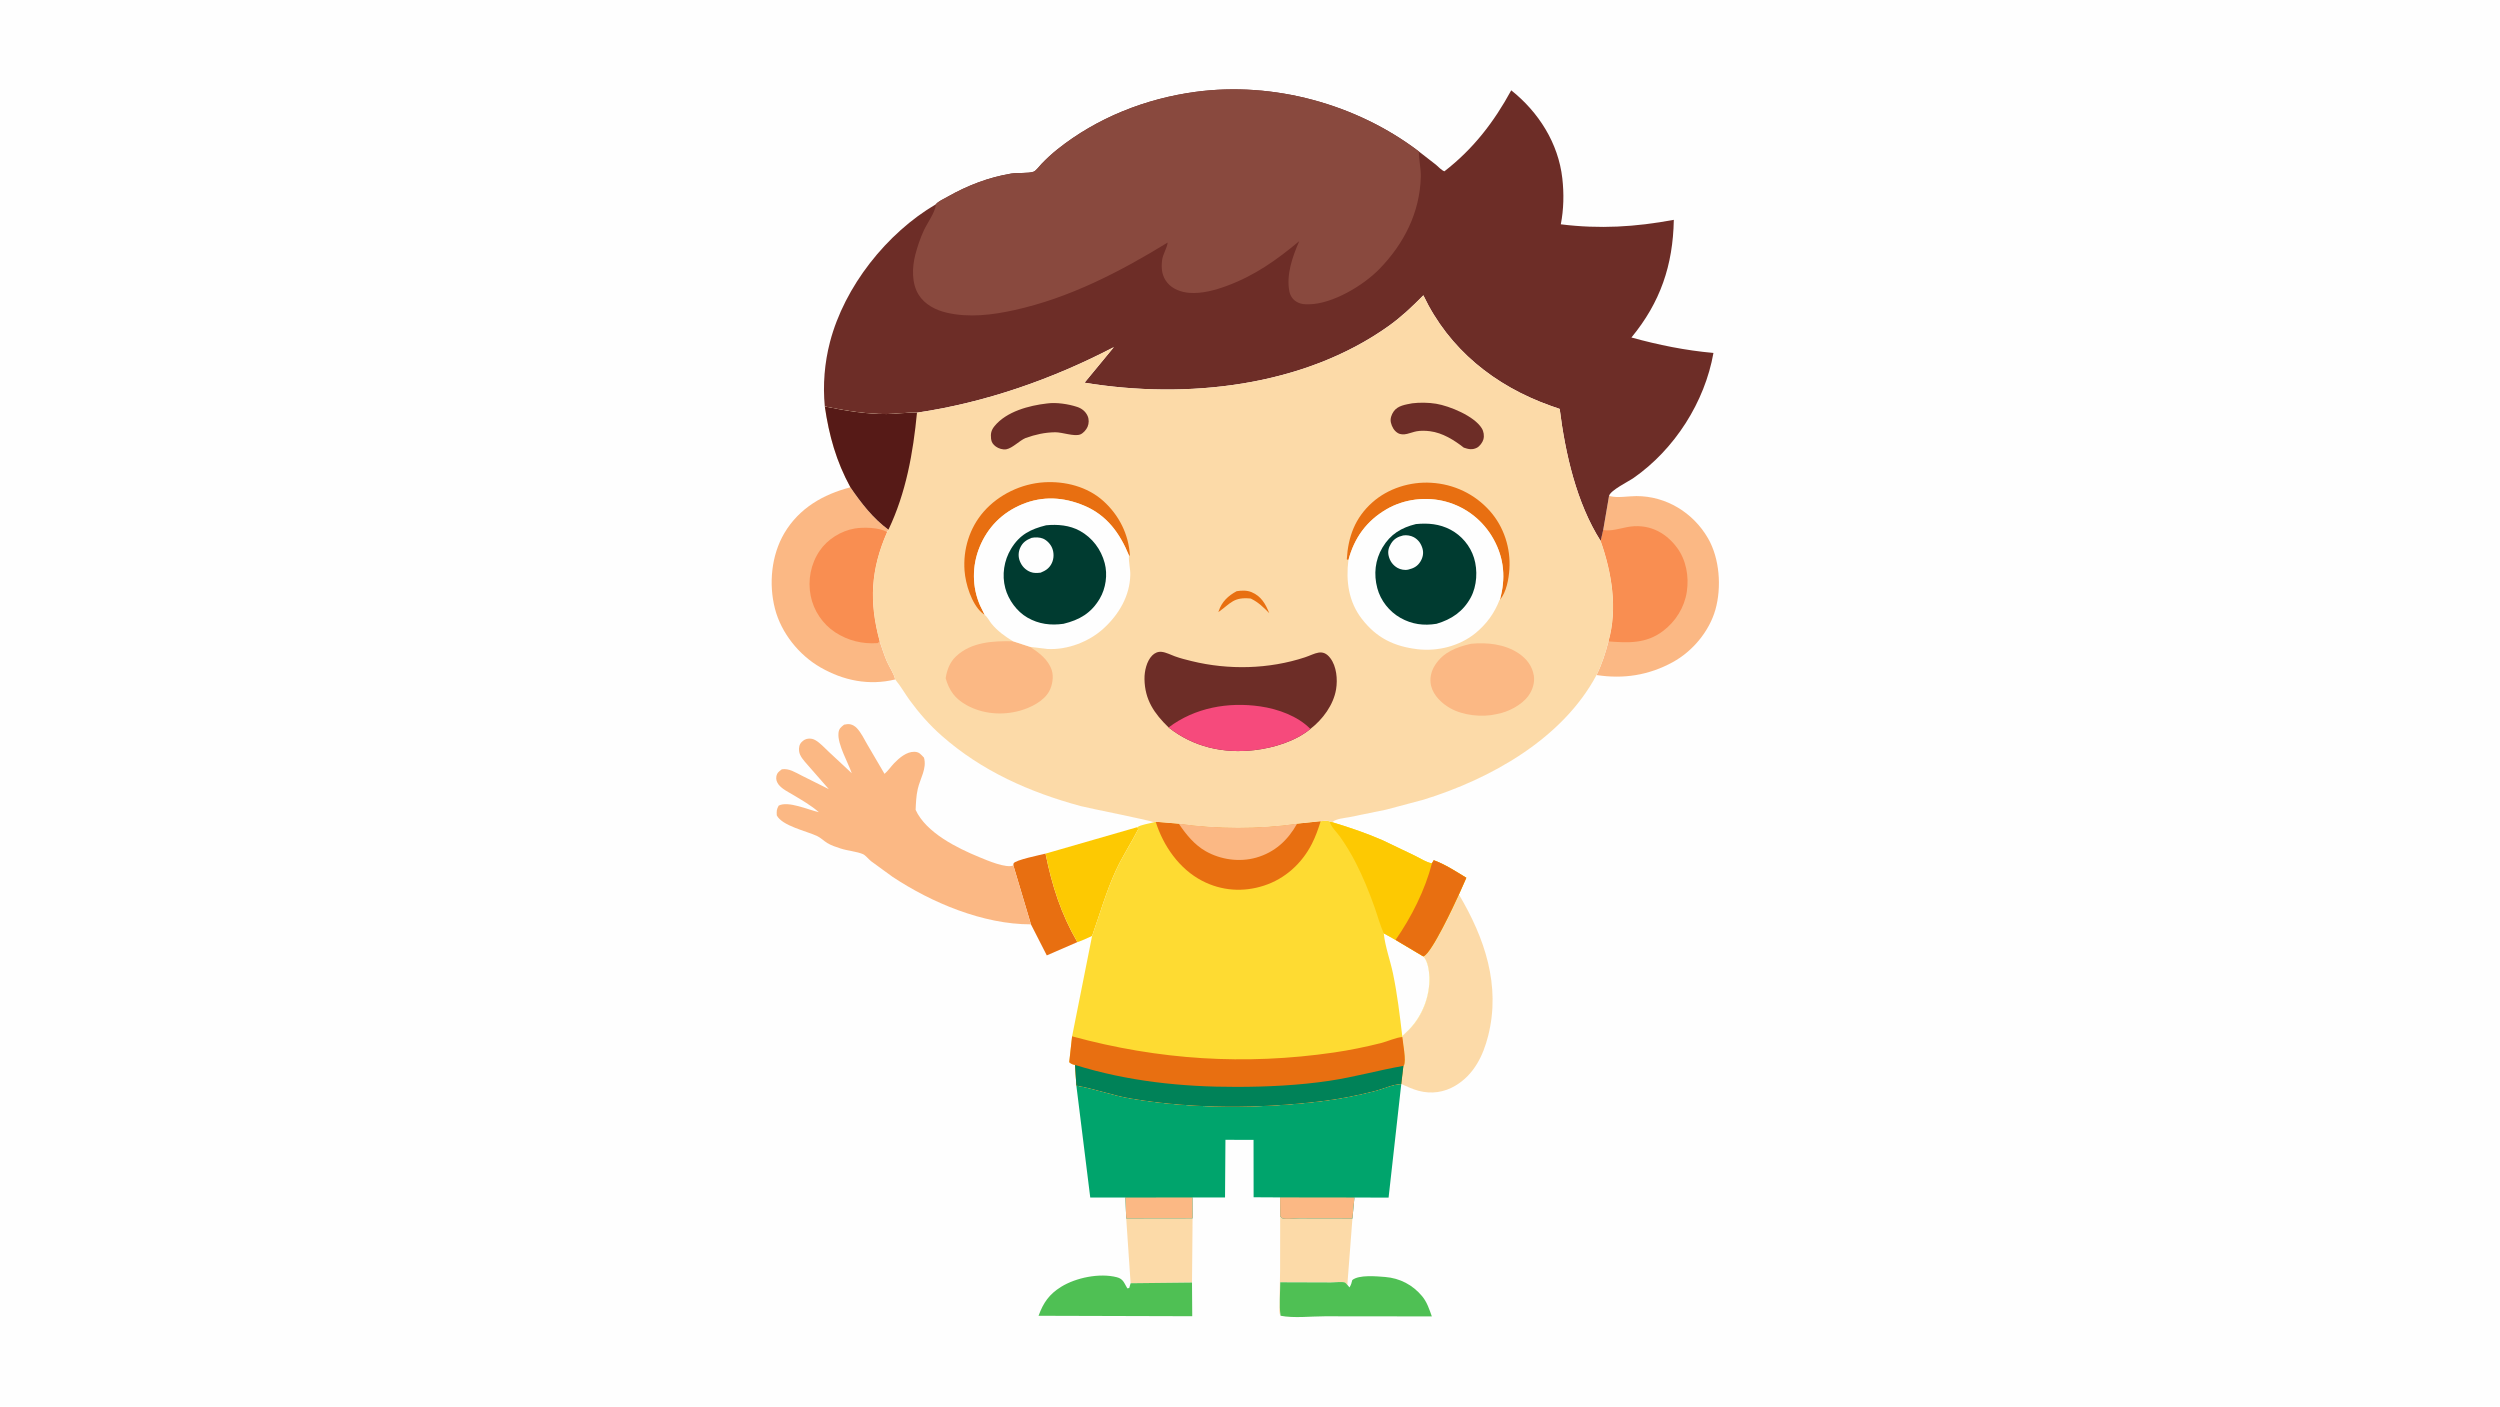 <svg version="1.1" xmlns="http://www.w3.org/2000/svg" style="display: block;" viewBox="0 0 2048 1152" width="1820" height="1024">
<path transform="translate(0,0)" fill="rgb(254,254,254)" d="M -0 -0 L 2048 0 L 2048 1152 L -0 1152 L -0 -0 z"/>
<path transform="translate(0,0)" fill="rgb(232,111,17)" d="M 856.507 699.144 C 861.789 725.283 869.145 748.443 882.57 771.637 L 857.529 782.524 L 844.543 757.078 L 830.143 708.837 C 830.163 708.335 830.158 707.627 830.338 707.161 C 831.402 704.413 852.848 700.079 856.507 699.144 z"/>
<path transform="translate(0,0)" fill="rgb(252,218,168)" d="M 976.971 997.937 L 976.49 1050.52 L 926.194 1051.09 L 922.6 998.023 L 976.971 997.937 z"/>
<path transform="translate(0,0)" fill="rgb(252,218,168)" d="M 1049.06 1077.73 C 1047.55 1075.49 1048.11 1071.64 1048.1 1068.97 L 1048.66 1040.99 L 1048.72 996.195 C 1049.04 996.514 1050.17 997.86 1050.5 997.96 C 1053.66 998.912 1060.54 997.979 1064.02 997.986 L 1107.91 998.071 L 1103.75 1052.4 C 1103.3 1051.98 1102.21 1050.66 1101.72 1050.47 C 1099.62 1049.67 1092.73 1050.44 1090.18 1050.44 L 1048.76 1050.3 C 1048.8 1058.98 1047.73 1069.25 1049.06 1077.73 z"/>
<path transform="translate(0,0)" fill="rgb(79,192,84)" d="M 976.49 1050.52 L 976.684 1078.11 L 850.782 1077.75 C 854.67 1067.08 859.472 1060.1 869.269 1054.03 C 881.401 1046.5 900.803 1042.51 914.958 1046.18 C 920.261 1047.55 920.945 1051.04 923.5 1055.28 L 925.053 1055.01 L 926.194 1051.09 L 976.49 1050.52 z"/>
<path transform="translate(0,0)" fill="rgb(79,192,84)" d="M 1103.75 1052.4 L 1105.51 1054.5 C 1106.75 1052.52 1107.28 1050.77 1107.79 1048.5 C 1113.19 1043.97 1127.82 1045.41 1134.74 1045.96 C 1146.78 1046.93 1157.31 1052.44 1165 1061.71 C 1169.02 1066.55 1170.88 1072.41 1172.96 1078.26 L 1085.4 1078.16 C 1074.25 1078.15 1059.87 1079.86 1049.06 1077.73 C 1047.73 1069.25 1048.8 1058.98 1048.76 1050.3 L 1090.18 1050.44 C 1092.73 1050.44 1099.62 1049.67 1101.72 1050.47 C 1102.21 1050.66 1103.3 1051.98 1103.75 1052.4 z"/>
<path transform="translate(0,0)" fill="rgb(253,201,2)" d="M 856.507 699.144 L 931.769 677.442 L 932.41 679.17 C 926.582 690.638 919.534 701.201 914.116 713 C 906.054 730.561 901.074 748.478 894.647 766.57 C 890.725 768.298 886.67 770.426 882.57 771.637 C 869.145 748.443 861.789 725.283 856.507 699.144 z"/>
<path transform="translate(0,0)" fill="rgb(252,218,168)" d="M 1195.13 732.617 C 1216.21 768.153 1229.62 807.137 1219.05 848.62 C 1214.9 864.946 1207.39 880.157 1192.42 889.147 C 1183.07 894.767 1172.66 896.238 1162.16 893.468 C 1157.22 892.165 1152.59 889.92 1147.92 887.891 L 1149.66 873.019 L 1150.1 872.781 C 1152.12 868.542 1149.28 854.595 1148.79 849.386 L 1148.74 848.67 L 1154.39 843.222 C 1165.24 832.039 1171.4 816.058 1170.95 800.5 C 1170.8 795.434 1169.74 786.938 1165.89 783.315 L 1166.34 783.155 C 1172.89 780.419 1191.12 741.492 1195.13 732.617 z"/>
<path transform="translate(0,0)" fill="rgb(251,184,132)" d="M 696.665 399.061 C 705.582 412.015 715.029 424.384 727.816 433.771 L 726.668 435.816 C 713.277 466.415 711.833 492.939 720.636 525.247 C 722.577 530.775 724.262 536.487 726.61 541.853 C 728.578 546.353 732.392 551.755 733.316 556.468 C 711.961 561.673 691.036 557.459 672.13 546.598 C 654.466 536.45 640.021 518.43 634.883 498.649 C 629.614 478.361 631.856 454.64 642.612 436.489 C 654.655 416.168 674.389 404.789 696.665 399.061 z"/>
<path transform="translate(0,0)" fill="rgb(249,142,81)" d="M 720.636 525.247 L 719 526.699 C 706.551 527.607 694.546 524.666 684.074 517.767 C 673.871 511.045 666.521 500.028 664.143 488.109 C 661.563 475.18 664.122 461.8 671.574 450.908 C 677.977 441.549 688.973 434.751 700.151 432.815 C 706.98 431.632 720.926 431.826 726.668 435.816 C 713.277 466.415 711.833 492.939 720.636 525.247 z"/>
<path transform="translate(0,0)" fill="rgb(251,184,132)" d="M 1318.13 406.062 L 1318.7 406.241 C 1324.92 407.981 1333.88 406.253 1340.5 406.25 C 1364.94 406.239 1386.98 419.779 1399.15 440.721 C 1408.77 457.269 1410.41 480.969 1405.29 499.192 C 1400.26 517.077 1386.52 533.463 1370.29 542.321 C 1350.68 553.023 1329.96 556.302 1307.88 552.848 C 1312.32 543.852 1315.13 534.963 1317.67 525.297 C 1325.3 498.326 1320.37 468.855 1311.25 443.025 L 1313.34 434.034 L 1318.13 406.062 z"/>
<path transform="translate(0,0)" fill="rgb(249,142,81)" d="M 1313.34 434.034 L 1313.81 434.129 C 1319.55 435.107 1327 432.813 1332.73 431.699 C 1349.37 428.466 1363.79 435.028 1373.77 448.45 C 1381.39 458.699 1383.71 472.143 1381.84 484.6 C 1379.89 497.494 1372.64 509.058 1362.24 516.876 C 1348.41 527.271 1333.85 526.56 1317.67 525.297 C 1325.3 498.326 1320.37 468.855 1311.25 443.025 L 1313.34 434.034 z"/>
<path transform="translate(0,0)" fill="rgb(251,184,132)" d="M 844.543 757.078 C 805.521 757.181 763.045 739.338 731 718.042 L 713.51 705.287 C 711.675 703.818 708.9 700.416 707.018 699.602 C 701.774 697.333 694.451 696.863 688.755 694.986 C 685.062 693.769 681.03 692.513 677.706 690.47 C 674.836 688.706 672.28 686.067 669.244 684.667 C 660.445 680.608 640.683 676.369 636.333 667.797 C 636.195 664.205 636.099 663.091 637.893 659.829 C 645.586 655.692 662.557 663.421 670.808 665.206 C 664.344 659.541 656.757 655.245 649.41 650.849 C 645.66 648.605 640.522 646.116 637.833 642.583 C 636.422 640.727 635.522 638.363 635.977 636 C 636.6 632.761 638.042 631.946 640.5 630.07 C 646.428 629.123 651.657 632.693 656.782 635.231 L 678.963 646.315 L 661.206 626.023 C 658.557 622.935 655.016 619.286 654.603 615.054 C 654.344 612.4 654.735 609.687 656.72 607.724 C 658.446 606.015 660.151 605.067 662.59 604.94 C 664.565 604.836 666.262 605.243 667.978 606.22 C 671.804 608.399 675.433 612.467 678.7 615.513 L 697.77 633.277 C 694.715 624.495 686.089 609.668 686.87 600.585 C 687.205 596.694 688.739 595.711 691.49 593.5 C 693.124 593.182 694.859 592.861 696.516 593.193 C 698.561 593.602 700.451 594.81 701.884 596.299 C 705.336 599.89 707.898 605.217 710.366 609.531 L 724.598 633.808 C 727.59 631.27 729.775 627.894 732.5 625.067 C 736.65 620.763 742.632 615.622 749 615.731 C 753.094 615.802 754.29 617.832 756.911 620.5 C 759.481 629.269 753.75 637.687 751.827 646.188 C 750.55 651.832 750.321 657.546 750.086 663.303 C 758.644 682.058 784.168 694.616 802.562 702.168 C 808.82 704.737 824.152 711.353 830.143 708.837 L 844.543 757.078 z"/>
<path transform="translate(0,0)" fill="rgb(0,164,108)" d="M 881.75 889.159 C 896.603 891.703 911.019 897.102 926.064 899.686 C 977.474 908.513 1032.31 908.167 1084 901.786 C 1098.34 900.014 1112.63 897.064 1126.64 893.513 C 1133.29 891.826 1140.37 888.33 1147.18 887.916 L 1147.92 887.891 L 1137.53 980.957 L 1109.56 980.861 L 1107.91 998.071 L 1064.02 997.986 C 1060.54 997.979 1053.66 998.912 1050.5 997.96 C 1050.17 997.86 1049.04 996.514 1048.72 996.195 L 1048.61 980.773 L 1026.96 980.655 L 1026.91 933.648 L 1003.88 933.595 L 1003.55 980.821 L 976.866 980.809 L 976.971 997.937 L 922.6 998.023 L 921.93 980.888 L 893.136 980.898 L 881.75 889.159 z"/>
<path transform="translate(0,0)" fill="rgb(251,184,132)" d="M 921.93 980.888 L 976.866 980.809 L 976.971 997.937 L 922.6 998.023 L 921.93 980.888 z"/>
<path transform="translate(0,0)" fill="rgb(251,184,132)" d="M 1048.61 980.773 L 1109.56 980.861 L 1107.91 998.071 L 1064.02 997.986 C 1060.54 997.979 1053.66 998.912 1050.5 997.96 C 1050.17 997.86 1049.04 996.514 1048.72 996.195 L 1048.61 980.773 z"/>
<path transform="translate(0,0)" fill="rgb(254,219,50)" d="M 1081.9 672.572 C 1084.33 672.406 1087.01 671.749 1089.22 672.787 L 1091.32 673.402 C 1105.29 677.614 1119.2 682.33 1132.59 688.166 L 1159.4 701.01 C 1163.59 703.09 1168.53 706.357 1173.06 707.085 L 1174.53 704.558 C 1183.45 707.739 1193.12 713.975 1201.21 718.945 L 1195.13 732.617 C 1191.12 741.492 1172.89 780.419 1166.34 783.155 L 1165.89 783.315 C 1169.74 786.938 1170.8 795.434 1170.95 800.5 C 1171.4 816.058 1165.24 832.039 1154.39 843.222 L 1148.74 848.67 L 1148.79 849.386 C 1149.28 854.595 1152.12 868.542 1150.1 872.781 L 1149.66 873.019 L 1147.92 887.891 L 1147.18 887.916 C 1140.37 888.33 1133.29 891.826 1126.64 893.513 C 1112.63 897.064 1098.34 900.014 1084 901.786 C 1032.31 908.167 977.474 908.513 926.064 899.686 C 911.019 897.102 896.603 891.703 881.75 889.159 L 880.68 872.255 C 878.56 871.831 877.522 871.475 875.92 870 L 878.266 848.818 L 894.647 766.57 C 901.074 748.478 906.054 730.561 914.116 713 C 919.534 701.201 926.582 690.638 932.41 679.17 L 931.769 677.442 C 934.62 675.458 941.553 674.501 945.103 673.506 L 946.749 673.057 L 965.659 674.594 C 996.679 679.008 1031.56 679.132 1062.61 674.582 L 1081.9 672.572 z"/>
<path transform="translate(0,0)" fill="rgb(254,254,254)" d="M 1133.59 764.459 L 1143.25 769.843 L 1165.89 783.315 C 1169.74 786.938 1170.8 795.434 1170.95 800.5 C 1171.4 816.058 1165.24 832.039 1154.39 843.222 L 1148.74 848.67 C 1146.68 831.341 1144.71 814.51 1141.15 797.383 C 1138.93 786.698 1134.63 775.161 1133.59 764.459 z"/>
<path transform="translate(0,0)" fill="rgb(232,111,17)" d="M 1062.61 674.582 L 1081.9 672.572 C 1079.94 678.906 1077.73 685.156 1074.72 691.074 C 1066.49 707.227 1052.7 719.784 1035.33 725.397 C 1018.39 730.87 1000.77 729.7 984.874 721.465 C 966.111 711.746 952.977 692.864 946.749 673.057 L 965.659 674.594 C 996.679 679.008 1031.56 679.132 1062.61 674.582 z"/>
<path transform="translate(0,0)" fill="rgb(251,184,132)" d="M 965.659 674.594 C 996.679 679.008 1031.56 679.132 1062.61 674.582 C 1055.04 688.187 1044.33 698.101 1029.04 702.438 C 1015.42 706.301 1000.12 704.145 987.868 697.268 C 978.604 692.069 971.478 683.315 965.659 674.594 z"/>
<path transform="translate(0,0)" fill="rgb(253,201,2)" d="M 1089.22 672.787 L 1091.32 673.402 C 1105.29 677.614 1119.2 682.33 1132.59 688.166 L 1159.4 701.01 C 1163.59 703.09 1168.53 706.357 1173.06 707.085 L 1174.53 704.558 C 1183.45 707.739 1193.12 713.975 1201.21 718.945 L 1195.13 732.617 C 1191.12 741.492 1172.89 780.419 1166.34 783.155 L 1165.89 783.315 L 1143.25 769.843 L 1133.59 764.459 C 1130.5 757.655 1128.54 750.09 1126.03 743.025 C 1121.61 730.587 1116.56 718.128 1110.52 706.381 C 1106.84 699.212 1102.55 692.153 1097.93 685.557 C 1095.07 681.487 1090.59 677.622 1089.22 672.787 z"/>
<path transform="translate(0,0)" fill="rgb(232,111,17)" d="M 1173.06 707.085 L 1174.53 704.558 C 1183.45 707.739 1193.12 713.975 1201.21 718.945 L 1195.13 732.617 C 1191.12 741.492 1172.89 780.419 1166.34 783.155 L 1165.89 783.315 L 1143.25 769.843 C 1156.18 751.299 1167.4 729.063 1173.06 707.085 z"/>
<path transform="translate(0,0)" fill="rgb(232,111,17)" d="M 878.266 848.818 C 949.27 868.205 1019.86 872.67 1092.75 862.071 C 1105.6 860.201 1118.67 857.523 1131.26 854.353 C 1136.61 853.008 1143.51 849.772 1148.79 849.386 C 1149.28 854.595 1152.12 868.542 1150.1 872.781 L 1149.66 873.019 L 1147.92 887.891 L 1147.18 887.916 C 1140.37 888.33 1133.29 891.826 1126.64 893.513 C 1112.63 897.064 1098.34 900.014 1084 901.786 C 1032.31 908.167 977.474 908.513 926.064 899.686 C 911.019 897.102 896.603 891.703 881.75 889.159 L 880.68 872.255 C 878.56 871.831 877.522 871.475 875.92 870 L 878.266 848.818 z"/>
<path transform="translate(0,0)" fill="rgb(0,130,88)" d="M 880.68 872.255 C 923.662 885.68 968.156 890.315 1013.04 890.241 C 1038.36 890.199 1064.03 888.985 1089.09 885.239 C 1109.64 882.167 1129.34 876.569 1149.66 873.019 L 1147.92 887.891 L 1147.18 887.916 C 1140.37 888.33 1133.29 891.826 1126.64 893.513 C 1112.63 897.064 1098.34 900.014 1084 901.786 C 1032.31 908.167 977.474 908.513 926.064 899.686 C 911.019 897.102 896.603 891.703 881.75 889.159 L 880.68 872.255 z"/>
<path transform="translate(0,0)" fill="rgb(109,45,39)" d="M 766.658 167.209 C 768.475 164.868 773.472 162.626 776.151 161.107 C 792.511 151.824 809.805 145.142 828.411 142.043 C 833.678 141.165 842.308 142.122 846.859 140.475 C 848.601 139.845 851.833 135.576 853.255 134.097 C 857.341 129.848 861.608 125.903 866.216 122.224 C 898.62 96.35 938.45 80.649 979.338 75.12 C 1043.18 66.488 1111.24 85.072 1162.34 123.938 L 1176.36 134.833 C 1178.3 136.476 1180.87 139.349 1183.25 140.198 C 1206.86 121.919 1223.81 99.917 1238.01 73.848 C 1260.41 91.654 1276.62 117.172 1279.86 146 C 1281.26 158.415 1281.04 171.331 1278.61 183.615 C 1310.45 187.579 1339.64 185.822 1371.19 179.944 C 1370.5 217.161 1360.19 247.545 1336.46 276.343 C 1358.76 282.454 1380.59 286.931 1403.66 288.985 C 1396.56 329.277 1371.85 367.921 1338.29 391.357 C 1333.88 394.435 1319.38 401.42 1318.13 406.062 L 1313.34 434.034 L 1311.25 443.025 C 1291.4 411.792 1282.27 371.193 1277.69 334.853 L 1270.11 332.213 C 1224.53 315.945 1187.02 286.035 1166.01 241.803 C 1157.2 250.795 1148.13 259.386 1137.88 266.729 C 1067.86 316.865 971.529 327.117 888.448 313.358 L 912.452 284.243 C 862.087 310.477 807.471 329.598 751.194 337.931 C 742.981 337.599 734.531 339.009 726.237 339.051 C 709.129 339.138 692.394 336.249 675.68 332.852 C 673.991 315.186 675.451 297.166 679.925 280 C 691.755 234.61 726.354 190.872 766.658 167.209 z"/>
<path transform="translate(0,0)" fill="rgb(137,73,62)" d="M 766.658 167.209 C 768.475 164.868 773.472 162.626 776.151 161.107 C 792.511 151.824 809.805 145.142 828.411 142.043 C 833.678 141.165 842.308 142.122 846.859 140.475 C 848.601 139.845 851.833 135.576 853.255 134.097 C 857.341 129.848 861.608 125.903 866.216 122.224 C 898.62 96.35 938.45 80.649 979.338 75.12 C 1043.18 66.488 1111.24 85.072 1162.34 123.938 L 1162.34 124.642 C 1162.4 131.359 1164.1 137.957 1163.93 144.681 C 1163.17 173.874 1150.23 199.397 1130.12 220.105 C 1116.92 233.701 1091.64 248.89 1072.31 249.137 C 1068.69 249.184 1065.88 249.14 1062.68 247.351 L 1061.87 246.904 C 1058.99 245.195 1056.94 241.97 1056.28 238.718 C 1053.5 224.861 1058.93 209.909 1064.33 197.411 C 1045.75 212.92 1027.84 225.632 1005 234.051 C 995.43 237.579 984.552 240.58 974.268 239.762 C 967.628 239.233 960.707 236.773 956.309 231.5 C 951.806 226.101 951.183 219.942 951.977 213.133 C 952.578 207.975 956.031 203.276 956.554 198.551 C 917.385 222.547 876.244 243.889 831.077 253.872 C 812.814 257.908 793.82 260.296 775.374 255.974 C 766.435 253.88 757.542 249.306 752.554 241.301 C 746.692 231.893 747.146 218.85 749.851 208.421 C 751.593 201.705 753.929 194.864 756.832 188.564 C 759.278 183.257 765.844 173.981 766.518 168.444 L 766.62 167.674 L 766.658 167.209 z"/>
<path transform="translate(0,0)" fill="rgb(252,218,168)" d="M 751.194 337.931 C 807.471 329.598 862.087 310.477 912.452 284.243 L 888.448 313.358 C 971.529 327.117 1067.86 316.865 1137.88 266.729 C 1148.13 259.386 1157.2 250.795 1166.01 241.803 C 1187.02 286.035 1224.53 315.945 1270.11 332.213 L 1277.69 334.853 C 1282.27 371.193 1291.4 411.792 1311.25 443.025 C 1320.37 468.855 1325.3 498.326 1317.67 525.297 C 1315.13 534.963 1312.32 543.852 1307.88 552.848 C 1280.03 605.098 1221.12 638.013 1166 655.014 L 1135.5 663.122 L 1105.64 669.233 C 1101.37 670.063 1094.57 670.458 1091.32 673.402 L 1089.22 672.787 C 1087.01 671.749 1084.33 672.406 1081.9 672.572 L 1062.61 674.582 C 1031.56 679.132 996.679 679.008 965.659 674.594 L 946.749 673.057 L 945.103 673.506 C 943.583 672.05 892.06 662.033 885.365 660.217 C 843.312 648.811 804.442 631.622 771.463 602.595 C 761.642 593.951 753.056 584.188 745.343 573.647 C 741.382 568.234 738.117 562.312 733.86 557.124 L 733.316 556.468 C 732.392 551.755 728.578 546.353 726.61 541.853 C 724.262 536.487 722.577 530.775 720.636 525.247 C 711.833 492.939 713.277 466.415 726.668 435.816 L 727.816 433.771 C 715.029 424.384 705.582 412.015 696.665 399.061 C 685.044 377.832 679.172 356.658 675.68 332.852 C 692.394 336.249 709.129 339.138 726.237 339.051 C 734.531 339.009 742.981 337.599 751.194 337.931 z"/>
<path transform="translate(0,0)" fill="rgb(232,111,17)" d="M 1013.08 484.167 C 1017.18 483.526 1021.36 483.34 1025.27 484.949 C 1033.14 488.188 1036.73 494.617 1039.77 502.161 C 1035.14 497.453 1031.09 493.447 1025.12 490.436 L 1024.62 490.188 C 1010.48 488.772 1008.49 493.912 998.141 501.269 L 998.31 500.589 C 1000.84 492.807 1006.12 487.901 1013.08 484.167 z"/>
<path transform="translate(0,0)" fill="rgb(109,45,39)" d="M 1156.85 330.25 C 1163.03 329.485 1170.33 329.594 1176.46 330.604 C 1187.35 332.398 1207.65 340.623 1213.85 350.694 C 1215.48 353.341 1216.02 356.882 1215.2 359.818 C 1214.51 362.295 1212.15 365.498 1209.85 366.662 C 1206.02 368.601 1202.92 367.845 1199.13 366.562 C 1191.2 360.327 1181.69 354.421 1171.5 353.124 C 1168.03 352.682 1163.91 352.53 1160.46 353.173 C 1155.5 354.099 1149.75 357.507 1144.92 354.5 C 1141.95 352.652 1140.17 349.323 1139.41 345.993 C 1138.68 342.827 1139.88 339.559 1141.67 336.954 C 1145.05 332.055 1151.44 331.315 1156.85 330.25 z"/>
<path transform="translate(0,0)" fill="rgb(109,45,39)" d="M 857.676 330.384 C 865.214 329.296 875.257 330.834 882.441 333.212 C 886.175 334.448 889.251 336.87 890.92 340.5 C 892.219 343.325 892.13 346.657 890.937 349.5 C 889.958 351.833 887.448 354.747 885 355.739 C 880.111 357.72 870.158 353.876 864.33 353.967 C 855.765 354.1 848.212 355.834 840.16 358.672 C 835.031 360.877 829.469 366.986 824.312 367.926 C 821.585 368.423 817.992 367.296 815.803 365.68 C 813.533 364.004 812.195 362.204 811.879 359.322 C 811.411 355.07 811.992 352.279 814.718 348.932 C 824.446 336.99 843.008 332.052 857.676 330.384 z"/>
<path transform="translate(0,0)" fill="rgb(232,111,17)" d="M 1104.6 458.733 L 1103.29 458 C 1104.39 439.48 1110.09 424.033 1124.18 411.469 C 1137.13 399.926 1155.09 394.34 1172.34 395.334 C 1191.04 396.41 1208.16 404.531 1220.58 418.552 C 1232.04 431.483 1237.66 448.977 1236.5 466.161 C 1235.97 474.083 1234.08 485.111 1228.73 491.147 C 1233.52 473.942 1232.35 457.658 1223.64 441.781 C 1215.33 426.616 1201.46 415.518 1184.76 410.899 C 1168.5 406.403 1150.26 408.595 1135.67 417.14 C 1119.47 426.637 1109.39 440.535 1104.6 458.733 z"/>
<path transform="translate(0,0)" fill="rgb(232,111,17)" d="M 806.682 503.63 L 804.34 501.818 C 795.917 494.407 790.955 478.319 790.151 467.343 C 788.869 449.852 794.24 432.279 805.841 419.017 C 818.134 404.963 836.723 396.075 855.38 394.949 C 872.535 393.914 890.695 398.491 903.719 410.157 C 916.676 421.762 924.654 437.568 925.62 455 L 924.846 454.852 C 917.316 436.619 906.75 421.864 888 414.034 C 871.248 407.039 854.261 405.981 837.326 413.018 C 821.027 419.791 809.128 431.713 802.468 448.054 C 796.219 463.384 796.244 480.696 802.867 495.846 L 806.682 503.63 z"/>
<path transform="translate(0,0)" fill="rgb(251,184,132)" d="M 1205.02 527.249 C 1218.2 525.937 1232.82 527.518 1244.07 535.074 C 1250.57 539.443 1255.16 545.36 1256.49 553.182 C 1257.46 558.849 1255.54 564.984 1252.25 569.605 C 1246.58 577.573 1235.36 583.25 1225.9 584.89 C 1214.12 587.67 1198.51 585.977 1188 580.01 C 1181.12 576.1 1174.36 569.73 1172.37 561.772 C 1170.9 555.915 1172.38 549.679 1175.59 544.695 C 1182.51 533.957 1193.15 529.991 1205.02 527.249 z"/>
<path transform="translate(0,0)" fill="rgb(251,184,132)" d="M 829.853 525.196 L 843.862 529.772 C 851.236 534.597 858.794 540.163 861.608 548.93 C 863.33 554.298 862.12 561.389 859.447 566.228 C 854.916 574.43 844.311 579.563 835.661 582.02 C 821.168 586.138 804.989 584.861 791.692 577.425 C 782.288 572.166 777.563 565.581 774.671 555.419 C 775.872 548.443 777.952 542.479 783.258 537.472 C 795.715 525.714 813.819 524.82 829.853 525.196 z"/>
<path transform="translate(0,0)" fill="rgb(86,26,23)" d="M 675.68 332.852 C 692.394 336.249 709.129 339.138 726.237 339.051 C 734.531 339.009 742.981 337.599 751.194 337.931 C 748.032 370.849 742.186 403.702 727.816 433.771 C 715.029 424.384 705.582 412.015 696.665 399.061 C 685.044 377.832 679.172 356.658 675.68 332.852 z"/>
<path transform="translate(0,0)" fill="rgb(109,45,39)" d="M 957.311 595.779 C 945.534 584.349 937.78 573.105 937.563 556.082 C 937.482 549.763 939.255 541.572 943.848 536.864 C 945.922 534.739 948.559 533.566 951.544 533.85 C 955.073 534.186 959.151 536.309 962.494 537.527 C 966.952 539.152 971.634 540.313 976.24 541.443 C 1006.39 548.844 1039.55 548.082 1069.13 538.298 C 1077.16 535.644 1083.4 530.596 1089.78 538.986 C 1094.94 545.771 1095.86 556.348 1094.53 564.475 C 1092.41 577.32 1083.57 589.202 1073.46 597.002 C 1061.08 607.173 1043.34 612.492 1027.69 614.356 C 1002.24 617.386 977.47 611.741 957.311 595.779 z"/>
<path transform="translate(0,0)" fill="rgb(246,74,124)" d="M 957.311 595.779 C 978.847 579.58 1006.02 574.707 1032.49 578.546 C 1046.87 580.633 1063.2 586.493 1073.46 597.002 C 1061.08 607.173 1043.34 612.492 1027.69 614.356 C 1002.24 617.386 977.47 611.741 957.311 595.779 z"/>
<path transform="translate(0,0)" fill="rgb(254,254,254)" d="M 806.682 503.63 L 802.867 495.846 C 796.244 480.696 796.219 463.384 802.468 448.054 C 809.128 431.713 821.027 419.791 837.326 413.018 C 854.261 405.981 871.248 407.039 888 414.034 C 906.75 421.864 917.316 436.619 924.846 454.852 L 924.802 455.47 C 924.531 460.621 926.037 465.613 925.931 470.799 C 925.577 488.026 916.572 503.231 904.126 514.64 C 892.188 525.584 874.42 532.397 858.148 531.512 L 843.862 529.772 L 829.853 525.196 C 823.295 521.206 817.142 516.778 812.238 510.787 C 810.341 508.469 809.075 505.432 806.682 503.63 z"/>
<path transform="translate(0,0)" fill="rgb(0,59,48)" d="M 856.956 430.178 C 866.297 429.231 876.311 430.127 884.632 434.734 C 894.854 440.391 901.985 449.899 904.964 461.131 C 907.48 470.621 905.89 481.86 900.916 490.261 C 893.871 502.164 884.35 507.685 871.206 510.881 C 860.72 512.361 850.939 511.142 841.664 505.797 C 832.994 500.802 826.114 491.347 823.535 481.712 C 820.627 470.849 822.457 458.973 828.313 449.352 C 835.405 437.701 844.312 433.357 856.956 430.178 z"/>
<path transform="translate(0,0)" fill="rgb(254,254,254)" d="M 845.019 440.5 C 847.753 439.854 851.765 439.956 854.362 441.041 C 857.601 442.395 860.62 445.588 861.931 448.834 C 863.496 452.712 863.453 457.262 861.7 461.061 C 859.762 465.26 856.634 467.321 852.5 468.981 C 849.592 469.292 846.906 469.516 844.118 468.41 C 839.958 466.759 837.085 463.659 835.454 459.547 C 834.072 456.065 834.163 452.175 835.678 448.744 C 837.628 444.329 840.664 442.226 845.019 440.5 z"/>
<path transform="translate(0,0)" fill="rgb(254,254,254)" d="M 1104.6 458.733 C 1109.39 440.535 1119.47 426.637 1135.67 417.14 C 1150.26 408.595 1168.5 406.403 1184.76 410.899 C 1201.46 415.518 1215.33 426.616 1223.64 441.781 C 1232.35 457.658 1233.52 473.942 1228.73 491.147 L 1228.44 491.282 C 1224.34 502.081 1217.62 511.262 1208.68 518.55 C 1195.73 529.106 1177.77 533.662 1161.25 531.695 C 1141.87 529.387 1127.6 522.359 1115.66 506.907 C 1104.75 492.802 1102.49 475.89 1104.6 458.733 z"/>
<path transform="translate(0,0)" fill="rgb(0,59,48)" d="M 1159.93 429.176 C 1169.89 428.234 1179.16 429.016 1188.17 433.731 C 1197.34 438.536 1204.42 446.998 1207.5 456.878 C 1210.65 466.992 1209.95 479.88 1204.89 489.256 C 1198.65 500.816 1189.14 507.23 1176.79 510.876 C 1166.33 512.596 1156.58 511.295 1147.27 506.035 C 1138.11 500.859 1130.98 491.882 1128.28 481.673 C 1125.25 470.226 1126.45 458.571 1132.55 448.352 C 1139.08 437.429 1147.91 432.142 1159.93 429.176 z"/>
<path transform="translate(0,0)" fill="rgb(254,254,254)" d="M 1149.45 438.5 C 1152.17 438.008 1155.72 438.587 1158.15 439.914 C 1161.89 441.959 1164.18 445.254 1165.33 449.313 C 1166.37 452.977 1165.59 456.657 1163.62 459.873 C 1161.16 463.871 1157.99 465.424 1153.58 466.5 C 1150.86 467.154 1147.25 466.451 1144.84 465.078 C 1141.03 462.909 1138.61 459.491 1137.59 455.256 C 1136.71 451.605 1137.53 448.401 1139.49 445.231 C 1141.92 441.285 1145.06 439.55 1149.45 438.5 z"/>
</svg>